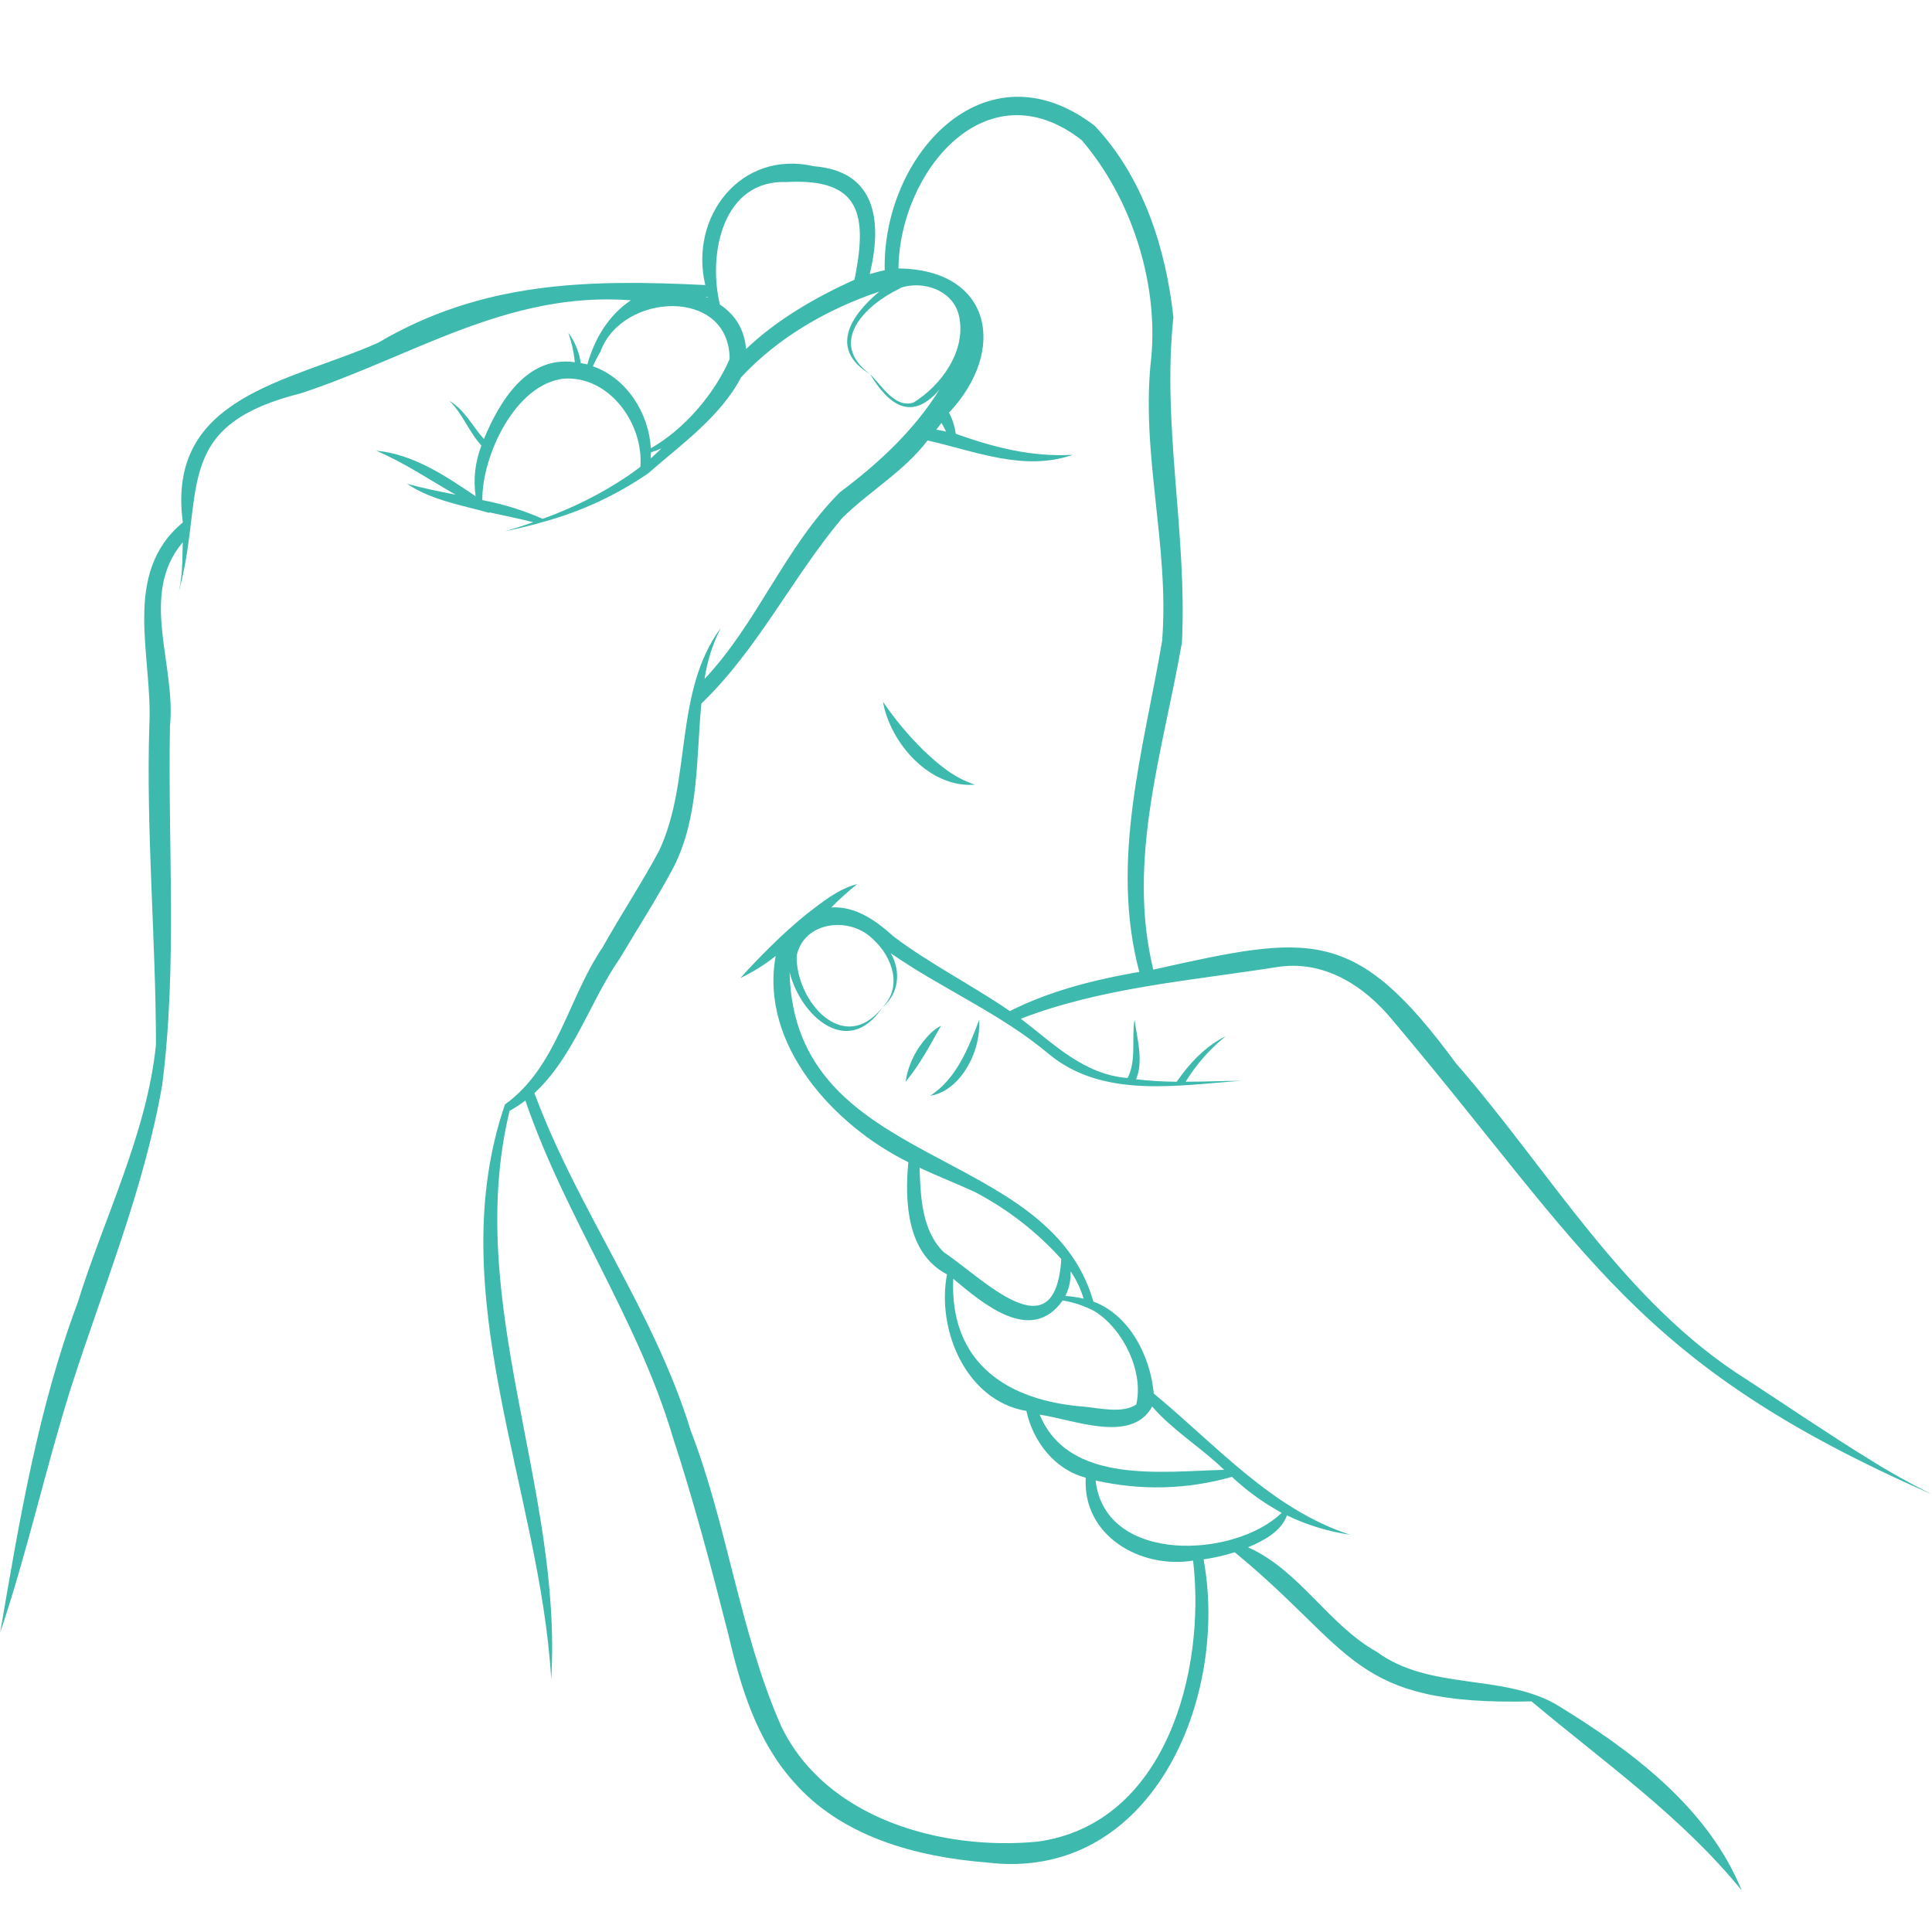 <svg xmlns="http://www.w3.org/2000/svg" xmlns:xlink="http://www.w3.org/1999/xlink" width="100" zoomAndPan="magnify" viewBox="0 0 75 75" height="100" preserveAspectRatio="xMidYMid meet" version="1.0"><defs><clipPath id="fbfe48371f"><path d="M 0 3 L 75 3 L 75 73.609 L 0 73.609 Z M 0 3 " clip-rule="nonzero"/></clipPath></defs><path fill="#3eb9ad" d="M 36.008 40.234 C 35.547 40.738 35.262 41.324 35.152 41.996 C 35.703 41.34 36.113 40.559 36.531 39.816 C 36.328 39.922 36.156 40.062 36.008 40.234 Z M 36.008 40.234 " fill-opacity="1" fill-rule="nonzero"/><path fill="#3eb9ad" d="M 37.57 41.387 C 37.891 40.828 38.039 40.227 38.016 39.582 C 37.59 40.688 37.145 41.852 36.117 42.535 C 36.754 42.438 37.266 41.926 37.57 41.387 Z M 37.57 41.387 " fill-opacity="1" fill-rule="nonzero"/><g clip-path="url(#fbfe48371f)"><path fill="#3eb9ad" d="M 72.535 56.629 C 71.172 55.797 69.184 54.453 67.82 53.562 C 63.039 50.57 60.168 45.449 56.516 41.273 C 52.582 35.91 50.859 36.285 44.77 37.641 C 43.727 33.352 45.16 29.117 45.883 24.938 C 46.09 20.711 45.102 16.512 45.551 12.316 C 45.262 9.641 44.371 6.867 42.496 4.883 C 38.223 1.617 34.246 6.062 34.344 10.492 C 34.145 10.531 33.953 10.582 33.762 10.641 C 34.246 8.648 34.051 6.648 31.594 6.453 C 28.766 5.805 26.746 8.406 27.379 11.066 C 22.816 10.84 18.723 10.922 14.68 13.305 C 11.25 14.832 6.438 15.367 7.098 20.281 C 4.691 22.273 5.941 25.496 5.797 28.164 C 5.668 32.234 6.051 36.484 6.055 40.555 C 5.707 43.992 4.039 47.273 3.012 50.578 C 1.473 54.699 0.746 59.055 0.008 63.371 C 1.059 60.258 1.754 57.062 2.734 53.938 C 3.984 50.02 5.59 46.188 6.297 42.117 C 6.887 37.504 6.512 32.824 6.598 28.195 C 6.844 25.785 5.375 23.09 7.094 21.051 C 7.078 21.77 7.094 22.508 6.875 23.199 C 8.051 19.223 6.496 16.566 11.676 15.27 C 16.031 13.836 19.699 11.301 24.492 11.656 C 23.617 12.238 23.07 13.176 22.801 14.148 C 22.715 14.129 22.633 14.109 22.547 14.094 C 22.48 13.66 22.32 13.27 22.062 12.914 C 22.191 13.289 22.277 13.668 22.316 14.062 C 20.469 13.793 19.398 15.566 18.785 17.043 C 18.344 16.555 18.035 15.902 17.445 15.562 C 17.965 16.062 18.199 16.762 18.688 17.297 C 18.445 17.934 18.367 18.59 18.465 19.266 C 17.301 18.477 16.039 17.625 14.602 17.496 C 15.695 17.961 16.66 18.617 17.684 19.203 C 17.051 19.078 16.43 18.957 15.801 18.781 C 16.758 19.426 17.926 19.605 19.004 19.914 L 18.984 19.887 C 19.551 20.012 20.141 20.129 20.703 20.273 C 20.34 20.398 19.977 20.516 19.609 20.625 C 20.148 20.508 20.691 20.383 21.219 20.223 C 22.629 19.824 23.941 19.211 25.152 18.383 C 26.441 17.254 27.965 16.184 28.77 14.645 C 30.211 13.094 32.141 11.988 34.133 11.32 C 33.008 12.258 32.176 13.562 33.777 14.527 C 32.102 13.289 33.598 11.828 34.941 11.195 C 34.941 11.191 34.941 11.184 34.941 11.18 C 35.852 10.859 37.047 11.289 37.238 12.309 C 37.504 13.625 36.543 14.965 35.457 15.629 C 34.73 15.855 34.234 14.961 33.777 14.527 C 34.496 15.711 35.379 16.395 36.473 15.121 C 35.473 16.719 34.105 17.988 32.605 19.109 C 30.465 21.25 29.418 24.16 27.352 26.355 C 27.453 25.66 27.664 25.004 27.98 24.379 C 26.141 26.871 26.867 30.32 25.582 33.035 C 24.898 34.305 24.094 35.527 23.387 36.785 C 22.047 38.766 21.621 41.422 19.602 42.875 C 17.094 50.188 20.973 57.863 21.398 65.184 C 21.848 57.766 17.992 50.539 19.781 43.125 C 19.992 43.004 20.199 42.871 20.395 42.723 C 21.934 47.234 24.75 51.18 26.109 55.758 C 26.941 58.301 27.625 60.891 28.285 63.488 C 28.75 65.496 29.383 67.559 30.777 69.133 C 32.645 71.301 35.559 72.082 38.297 72.301 C 44.707 73.09 47.719 65.926 46.723 60.535 C 47.133 60.477 47.535 60.383 47.93 60.258 C 52.602 64.09 52.457 66.219 59.453 66.047 C 62.262 68.406 65.285 70.52 67.613 73.387 C 66.297 70.141 63.27 67.906 60.367 66.141 C 58.242 64.969 55.488 65.625 53.441 64.121 C 51.551 63.059 50.453 60.961 48.449 60.066 C 49.047 59.812 49.711 59.477 49.961 58.828 C 50.738 59.203 51.559 59.453 52.41 59.578 C 49.355 58.586 47.203 56.082 44.789 54.098 C 44.664 52.66 43.852 51.047 42.445 50.527 C 40.691 44.375 30.824 45.43 30.652 37.742 C 31.09 39.469 32.93 41.094 34.25 39.113 C 32.734 41.012 30.887 38.84 30.926 37.102 C 31.215 35.746 33.008 35.559 33.898 36.469 C 34.641 37.145 35.051 38.312 34.25 39.113 C 34.895 38.582 34.988 37.707 34.578 37.004 C 36.586 38.398 38.859 39.348 40.73 40.93 C 42.82 42.648 45.695 42.133 48.18 41.957 C 47.461 41.961 46.742 41.992 46.027 41.992 C 46.445 41.312 46.961 40.727 47.582 40.227 C 46.797 40.613 46.172 41.277 45.68 41.992 C 45.152 41.992 44.625 41.957 44.102 41.898 C 44.402 41.172 44.141 40.324 44.043 39.582 C 43.918 40.336 44.129 41.152 43.773 41.848 C 42.066 41.715 40.902 40.516 39.629 39.547 C 42.762 38.336 46.246 38.066 49.539 37.547 C 51.383 37.242 52.961 38.254 54.094 39.645 C 61.688 48.656 63.461 52.949 74.984 58.004 C 74.145 57.586 73.328 57.129 72.535 56.629 Z M 27.469 11.551 C 27.445 11.539 27.422 11.531 27.398 11.523 C 27.422 11.52 27.441 11.52 27.465 11.52 C 27.465 11.531 27.465 11.539 27.469 11.551 Z M 23.309 13.652 C 24.133 11.355 28.316 11.137 28.324 13.938 C 27.738 15.289 26.574 16.656 25.266 17.402 C 25.188 16.043 24.332 14.68 23.016 14.219 C 23.102 14.023 23.199 13.836 23.309 13.652 Z M 24.367 18.48 C 23.336 19.172 22.234 19.723 21.066 20.141 C 20.312 19.809 19.531 19.566 18.723 19.414 C 18.711 17.691 19.992 14.926 21.875 14.699 C 23.656 14.574 24.992 16.453 24.859 18.121 C 24.699 18.242 24.535 18.367 24.367 18.48 Z M 25.383 17.684 C 25.344 17.723 25.301 17.762 25.258 17.793 C 25.262 17.719 25.266 17.641 25.27 17.562 C 25.406 17.52 25.543 17.465 25.676 17.406 C 25.578 17.504 25.484 17.594 25.383 17.684 Z M 33.168 10.859 C 31.652 11.547 30.168 12.402 28.961 13.551 C 28.902 12.809 28.562 12.234 27.945 11.82 C 27.473 9.859 28.051 6.965 30.551 7.066 C 33.477 6.91 33.66 8.422 33.172 10.859 Z M 36.508 16.469 C 36.523 16.453 36.535 16.438 36.547 16.418 C 36.613 16.527 36.672 16.637 36.727 16.754 C 36.602 16.723 36.473 16.699 36.348 16.68 C 36.402 16.609 36.457 16.539 36.508 16.469 Z M 49.621 58.652 C 49.664 58.68 49.707 58.703 49.754 58.727 C 47.938 60.492 42.902 60.742 42.531 57.473 C 44.309 57.871 46.074 57.824 47.824 57.332 C 48.371 57.844 48.969 58.285 49.621 58.652 Z M 45.062 54.961 C 45.836 55.723 46.738 56.301 47.52 57.059 C 45.109 57.117 41.484 57.637 40.363 54.918 C 41.66 55.098 43.926 56.066 44.727 54.602 C 44.836 54.723 44.945 54.844 45.062 54.961 Z M 42.492 50.902 C 43.602 51.59 44.41 53.25 44.109 54.523 C 43.578 54.875 42.73 54.672 42.102 54.609 C 39.102 54.383 36.863 52.914 37.004 49.641 C 38.125 50.574 40.016 52.23 41.254 50.484 C 41.691 50.555 42.102 50.695 42.492 50.902 Z M 41.602 49.414 C 41.805 49.723 41.961 50.059 42.066 50.414 C 41.832 50.359 41.598 50.324 41.359 50.309 C 41.508 50.004 41.574 49.684 41.559 49.348 C 41.574 49.371 41.586 49.395 41.602 49.414 Z M 37.844 46.273 C 39.117 46.941 40.238 47.809 41.199 48.875 C 40.965 52.598 38.152 49.613 36.645 48.617 C 35.785 47.785 35.734 46.461 35.699 45.332 C 36.418 45.668 37.152 45.953 37.844 46.273 Z M 43.914 37.785 C 42.289 38.082 40.684 38.504 39.203 39.25 C 37.738 38.246 36.105 37.422 34.699 36.363 C 34.031 35.758 33.223 35.168 32.27 35.227 C 32.59 34.902 32.926 34.602 33.277 34.32 C 32.535 34.508 31.91 35.027 31.312 35.484 C 31.082 35.668 30.863 35.859 30.645 36.055 C 30.645 36.055 30.641 36.055 30.641 36.055 C 30.375 36.293 30.117 36.539 29.867 36.789 C 29.477 37.172 29.109 37.559 28.738 37.969 C 29.23 37.734 29.688 37.449 30.113 37.109 C 29.477 40.547 32.375 43.695 35.262 45.117 C 35.117 46.652 35.203 48.66 36.762 49.469 C 36.352 51.629 37.5 54.375 39.844 54.773 C 40.102 55.953 40.938 57.051 42.148 57.363 C 42.02 59.621 44.273 60.914 46.316 60.582 C 46.82 64.895 45.25 70.812 40.277 71.492 C 36.566 71.852 32.059 70.613 30.324 67.008 C 28.715 63.344 28.254 59.273 26.809 55.523 C 25.387 50.891 22.418 46.949 20.746 42.434 C 22.289 41 22.887 38.898 24.07 37.191 C 24.758 36.035 25.504 34.875 26.141 33.68 C 27.148 31.715 27.023 29.438 27.227 27.312 C 29.414 25.211 30.762 22.41 32.684 20.121 C 33.746 19.066 35.09 18.309 36.008 17.098 C 37.859 17.516 39.746 18.316 41.645 17.656 C 40.043 17.746 38.582 17.367 37.102 16.84 C 37.062 16.551 36.977 16.277 36.84 16.02 C 39.113 13.605 38.508 10.461 34.879 10.422 C 34.91 6.695 38.281 2.547 41.992 5.441 C 43.906 7.672 44.961 10.926 44.695 13.859 C 44.258 17.551 45.41 21.191 45.113 24.887 C 44.391 29.121 43.082 33.418 44.227 37.73 C 44.121 37.746 44.016 37.766 43.914 37.785 Z M 43.914 37.785 " fill-opacity="1" fill-rule="nonzero"/></g><path fill="#3eb9ad" d="M 35.848 29.125 C 35.262 28.551 34.738 27.922 34.277 27.242 C 34.562 28.855 36.102 30.605 37.848 30.461 C 37.047 30.203 36.441 29.688 35.848 29.125 Z M 35.848 29.125 " fill-opacity="1" fill-rule="nonzero"/></svg>